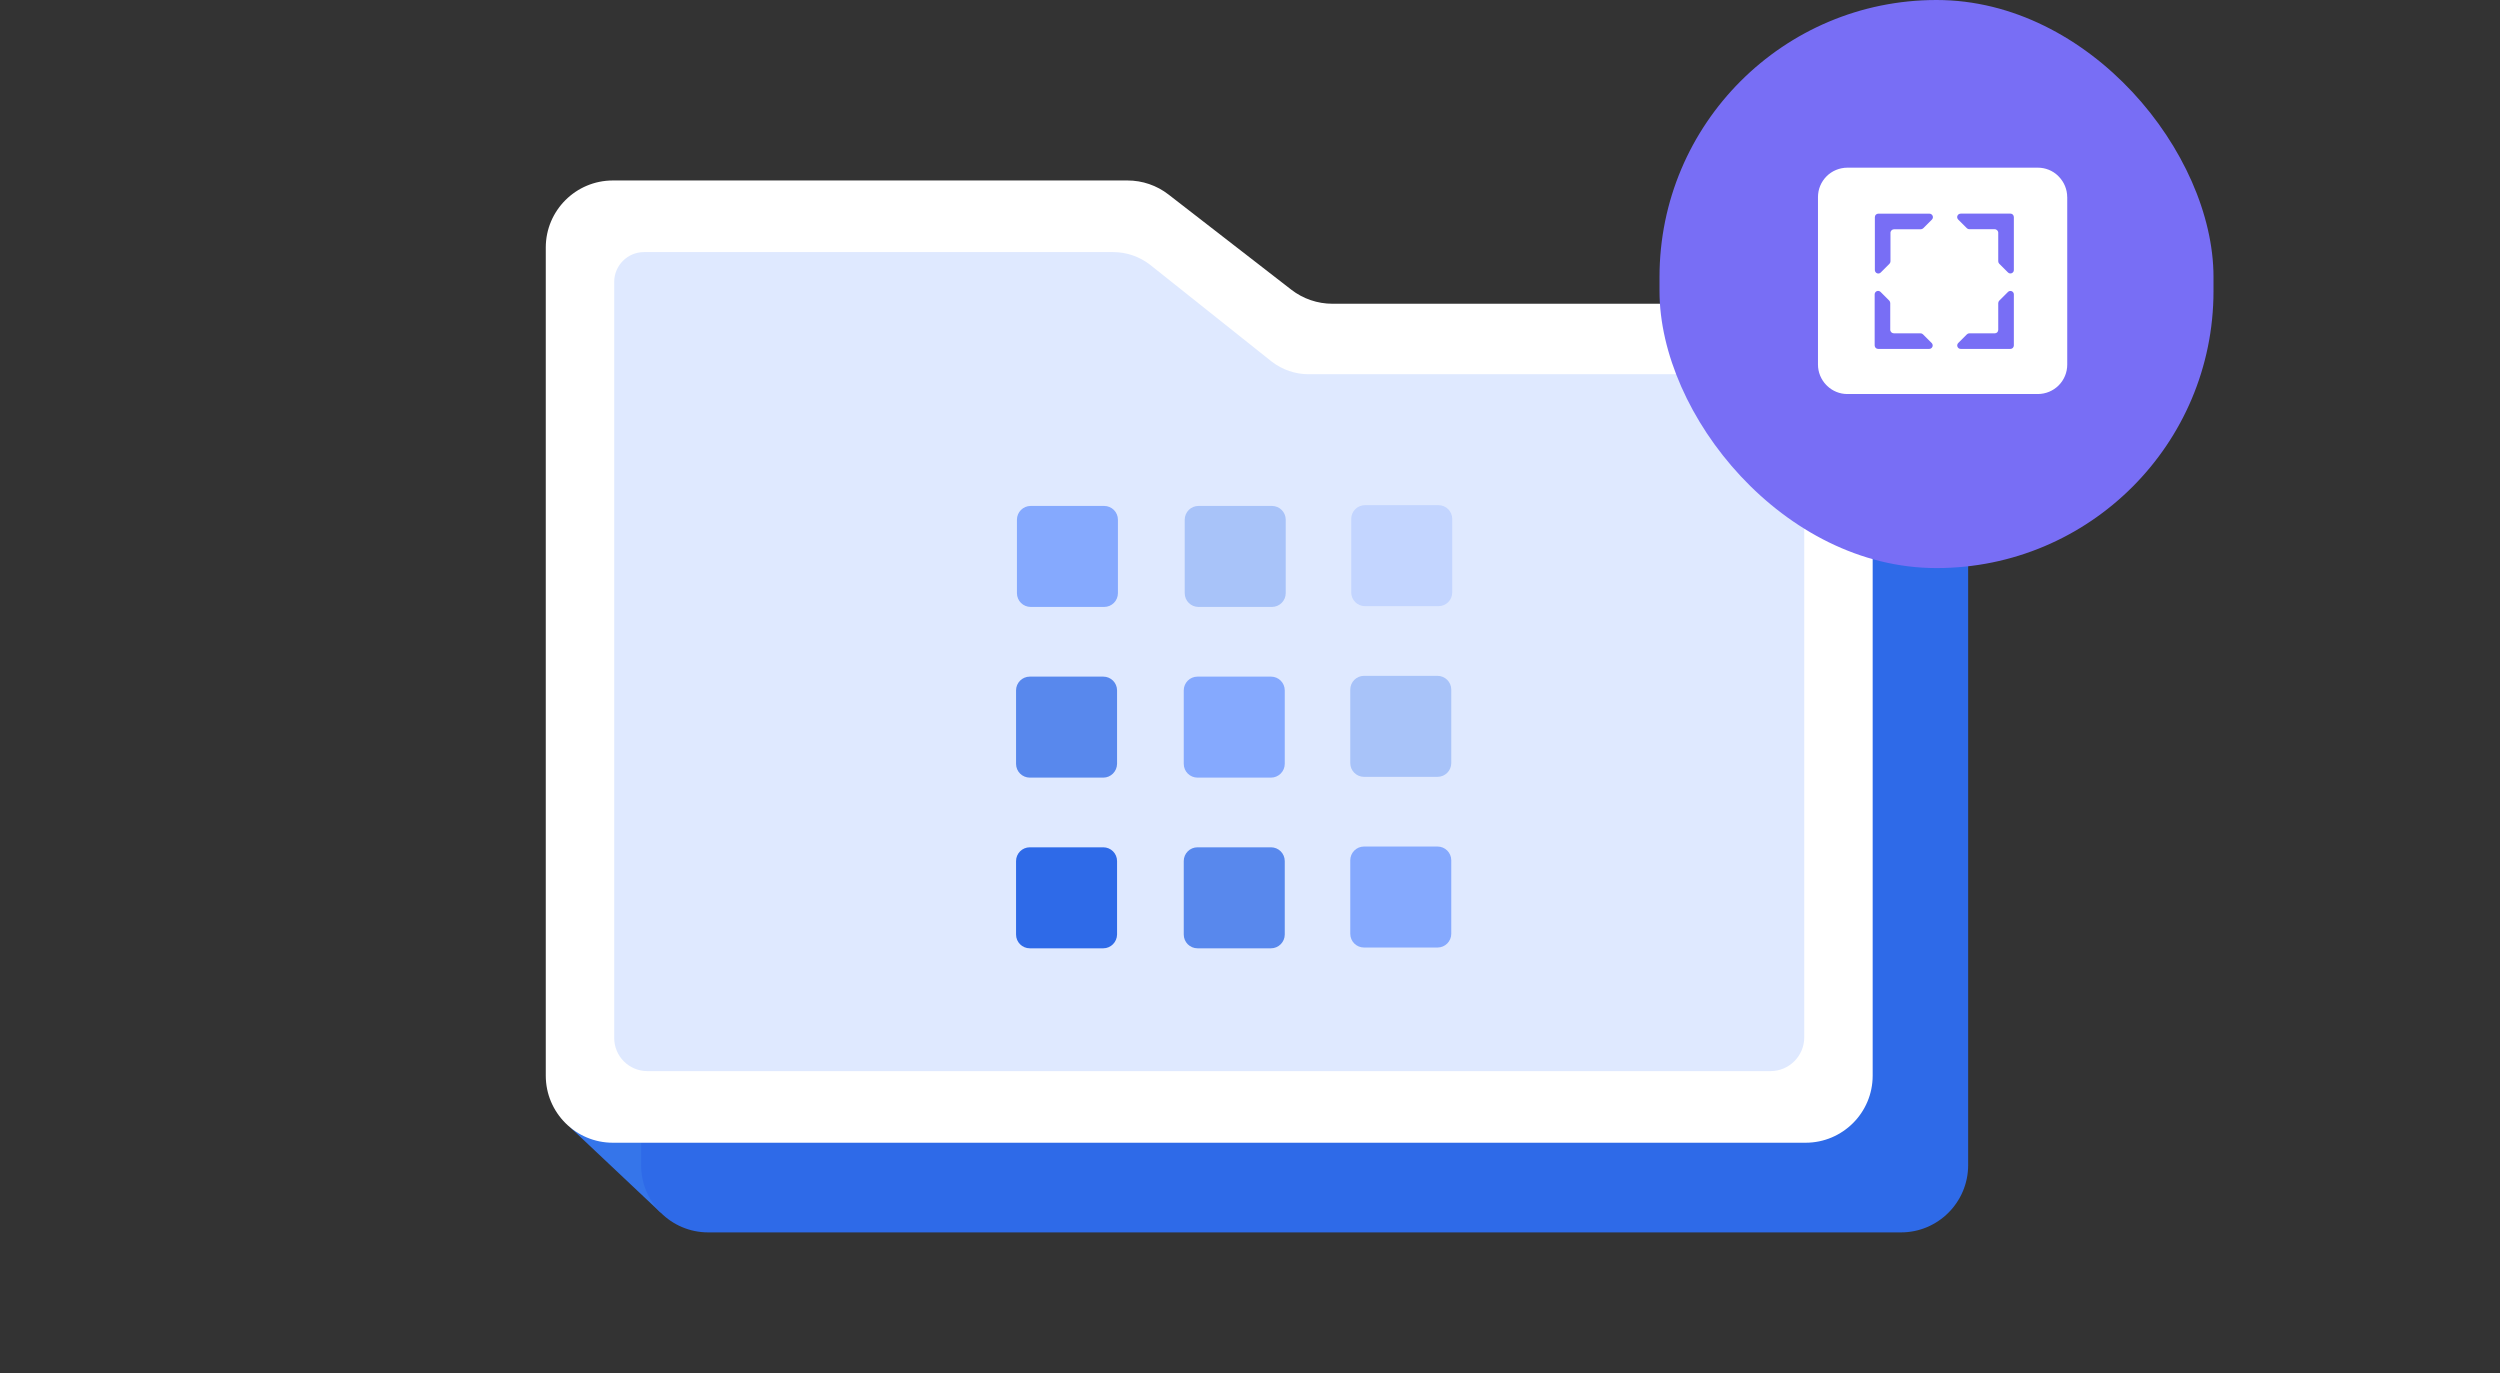 <svg width="142" height="78" viewBox="0 0 142 78" fill="none" xmlns="http://www.w3.org/2000/svg">
    <rect x="0" y="0" width="142" height="78" fill="#333333" stroke="none"/>
    <path d="M32.409 64.054L37.524 68.877L38.443 62.458L32.409 64.054Z" fill="#3575EA"/>
    <path d="M105.151 18.299L110.673 23.491H104.265L105.151 18.299Z" fill="#3575EA"/>
    <path d="M107.975 70H40.227C38.124 70 36.417 68.293 36.417 66.19V22.439C36.417 20.336 38.124 18.63 40.227 18.63H56.313C57.156 18.63 57.981 18.91 58.648 19.428L65.623 17.743C66.289 18.261 67.109 21.327 67.957 21.327L107.981 22.373C109.032 22.373 109.985 22.797 110.673 23.491C111.361 24.179 111.791 25.131 111.791 26.183V66.19C111.785 68.293 110.078 70 107.975 70Z"
          fill="#2E6AE8"/>
    <path d="M34.81 62.276C34.16 62.276 33.626 61.747 33.626 61.092V14.055C33.626 13.405 34.154 12.871 34.81 12.871H64.043C64.302 12.871 64.561 12.959 64.77 13.119L71.745 18.525C72.868 19.395 74.266 19.874 75.687 19.874H102.564C103.213 19.874 103.747 20.402 103.747 21.057V61.092C103.747 61.742 103.219 62.276 102.564 62.276H34.81Z"
          fill="white"/>
    <path d="M63.548 15.508L70.132 20.611C71.712 21.834 73.683 22.511 75.687 22.511H101.116V57.811V59.65H36.258V57.811V26.321V15.508H63.548ZM64.043 10.251H34.81C32.707 10.251 31 11.957 31 14.06V26.321V57.811V61.098C31 63.201 32.707 64.907 34.81 64.907H102.558C104.661 64.907 106.368 63.201 106.368 61.098V57.811V21.949V21.063C106.368 18.96 104.661 17.253 102.558 17.253H75.681C74.839 17.253 74.013 16.973 73.347 16.455L66.372 11.049C65.706 10.531 64.885 10.251 64.043 10.251Z"
          fill="white"/>
    <path d="M36.577 14.319H63.228C63.988 14.319 64.72 14.572 65.32 15.035L72.235 20.54C72.835 21.003 73.573 21.256 74.327 21.256H100.615C101.644 21.256 102.481 22.093 102.481 23.122V25.467V50.533V58.923C102.481 59.98 101.622 60.839 100.565 60.839H36.77C35.729 60.839 34.887 59.997 34.887 58.956V50.528V25.825V16.004C34.892 15.079 35.647 14.319 36.577 14.319Z"
          fill="#DFE9FF"/>
    <path d="M62.717 34.474H58.544C58.114 34.474 57.762 34.127 57.762 33.692V29.519C57.762 29.09 58.109 28.737 58.544 28.737H62.717C63.146 28.737 63.498 29.084 63.498 29.519V33.692C63.498 34.122 63.151 34.474 62.717 34.474Z"
          fill="#85A9FE"/>
    <path d="M81.705 34.43H77.532C77.102 34.43 76.75 34.083 76.75 33.648V29.475C76.75 29.046 77.097 28.693 77.532 28.693H81.705C82.134 28.693 82.487 29.04 82.487 29.475V33.648C82.487 34.083 82.14 34.43 81.705 34.43Z"
          fill="#C3D5FF"/>
    <path d="M72.247 34.474H68.074C67.644 34.474 67.292 34.127 67.292 33.692V29.519C67.292 29.09 67.639 28.737 68.074 28.737H72.247C72.676 28.737 73.029 29.084 73.029 29.519V33.692C73.029 34.122 72.676 34.474 72.247 34.474Z"
          fill="#A8C3F9"/>
    <path d="M62.667 44.169H58.494C58.064 44.169 57.712 43.822 57.712 43.387V39.214C57.712 38.785 58.059 38.432 58.494 38.432H62.667C63.096 38.432 63.449 38.779 63.449 39.214V43.387C63.443 43.817 63.096 44.169 62.667 44.169Z"
          fill="#5888ED"/>
    <path d="M81.65 44.125H77.477C77.048 44.125 76.695 43.778 76.695 43.343V39.17C76.695 38.741 77.042 38.388 77.477 38.388H81.65C82.079 38.388 82.432 38.735 82.432 39.17V43.343C82.432 43.773 82.085 44.125 81.65 44.125Z"
          fill="#A8C3F9"/>
    <path d="M72.192 44.169H68.019C67.59 44.169 67.237 43.822 67.237 43.387V39.214C67.237 38.785 67.584 38.432 68.019 38.432H72.192C72.621 38.432 72.974 38.779 72.974 39.214V43.387C72.974 43.817 72.621 44.169 72.192 44.169Z"
          fill="#85A9FE"/>
    <path d="M62.667 53.864H58.494C58.064 53.864 57.712 53.517 57.712 53.082V48.909C57.712 48.48 58.059 48.127 58.494 48.127H62.667C63.096 48.127 63.449 48.474 63.449 48.909V53.082C63.443 53.511 63.096 53.864 62.667 53.864Z"
          fill="#2E6AE8"/>
    <path d="M81.65 53.82H77.477C77.048 53.82 76.695 53.473 76.695 53.038V48.865C76.695 48.436 77.042 48.083 77.477 48.083H81.65C82.079 48.083 82.432 48.43 82.432 48.865V53.038C82.432 53.468 82.085 53.82 81.65 53.82Z"
          fill="#85A9FE"/>
    <path d="M72.192 53.864H68.019C67.59 53.864 67.237 53.517 67.237 53.082V48.909C67.237 48.48 67.584 48.127 68.019 48.127H72.192C72.621 48.127 72.974 48.474 72.974 48.909V53.082C72.974 53.511 72.621 53.864 72.192 53.864Z"
          fill="#5888ED"/>
    <rect x="94.26" width="31.467" height="32.267" rx="15.733" fill="#786EF5"/>
    <path d="M117.417 11.195C117.417 10.764 117.247 10.349 116.948 10.039C116.929 10.023 116.913 10.006 116.897 9.988L116.894 9.982C116.587 9.688 116.177 9.524 115.754 9.524H104.926C104.484 9.527 104.059 9.702 103.749 10.014C103.436 10.327 103.261 10.75 103.261 11.192V12.004V20.71C103.261 21.141 103.431 21.556 103.73 21.866C103.749 21.882 103.765 21.898 103.784 21.917L103.786 21.922C104.094 22.216 104.503 22.381 104.926 22.381H115.754C116.196 22.378 116.622 22.203 116.932 21.89C117.244 21.578 117.419 21.154 117.419 20.712V19.901C117.419 19.901 117.419 19.901 117.419 19.898V11.195H117.417Z"
          fill="white"/>
    <path d="M113.5 18.734V17.217C113.5 17.19 113.506 17.165 113.516 17.141C113.527 17.117 113.541 17.095 113.559 17.076L114.053 16.583C114.08 16.556 114.115 16.537 114.152 16.529C114.19 16.521 114.231 16.527 114.266 16.54C114.301 16.556 114.333 16.581 114.355 16.613C114.376 16.645 114.387 16.683 114.387 16.723V19.621C114.387 19.672 114.365 19.723 114.33 19.761C114.293 19.799 114.244 19.818 114.19 19.818H111.368C111.328 19.818 111.29 19.807 111.258 19.785C111.225 19.764 111.201 19.734 111.185 19.696C111.169 19.661 111.166 19.621 111.174 19.583C111.182 19.545 111.201 19.51 111.228 19.483L111.721 18.99C111.759 18.952 111.807 18.933 111.861 18.933H113.303C113.355 18.933 113.406 18.912 113.444 18.877C113.479 18.837 113.5 18.785 113.5 18.734ZM111.365 12.136C111.328 12.136 111.287 12.147 111.255 12.168C111.223 12.19 111.198 12.219 111.182 12.257C111.166 12.292 111.163 12.333 111.171 12.37C111.179 12.408 111.198 12.443 111.225 12.47L111.719 12.963C111.756 13.001 111.805 13.02 111.859 13.02H113.301C113.328 13.02 113.352 13.025 113.376 13.036C113.4 13.047 113.422 13.06 113.441 13.079C113.46 13.098 113.473 13.12 113.484 13.144C113.495 13.168 113.5 13.193 113.5 13.219V14.842C113.5 14.869 113.506 14.893 113.516 14.918C113.527 14.942 113.541 14.963 113.559 14.982L114.053 15.475C114.08 15.502 114.115 15.521 114.152 15.529C114.19 15.537 114.231 15.532 114.266 15.518C114.301 15.502 114.333 15.478 114.355 15.446C114.376 15.413 114.387 15.376 114.387 15.335V12.33C114.387 12.279 114.365 12.227 114.33 12.19C114.293 12.152 114.244 12.133 114.19 12.133H111.365V12.136ZM107.565 18.931C107.538 18.931 107.514 18.925 107.49 18.915C107.465 18.904 107.444 18.89 107.425 18.872C107.406 18.853 107.392 18.831 107.382 18.807C107.371 18.783 107.366 18.758 107.366 18.731V17.214C107.366 17.163 107.344 17.111 107.309 17.074L106.816 16.581C106.789 16.554 106.754 16.535 106.716 16.527C106.678 16.518 106.638 16.524 106.603 16.537C106.568 16.554 106.535 16.578 106.514 16.61C106.492 16.642 106.481 16.68 106.481 16.721V19.621C106.481 19.672 106.503 19.723 106.538 19.761C106.576 19.799 106.624 19.818 106.678 19.818H109.578C109.616 19.818 109.657 19.807 109.689 19.785C109.721 19.764 109.746 19.731 109.762 19.696C109.778 19.661 109.781 19.621 109.772 19.583C109.764 19.545 109.746 19.51 109.719 19.483L109.225 18.99C109.188 18.952 109.139 18.933 109.085 18.933H107.565V18.931ZM109.589 12.136H106.689C106.638 12.136 106.587 12.157 106.549 12.193C106.511 12.23 106.492 12.279 106.492 12.333V15.338C106.492 15.376 106.503 15.416 106.525 15.448C106.546 15.481 106.576 15.505 106.614 15.521C106.649 15.537 106.689 15.54 106.727 15.532C106.764 15.524 106.799 15.505 106.826 15.478L107.32 14.985C107.339 14.966 107.352 14.944 107.363 14.92C107.374 14.896 107.379 14.872 107.379 14.845V13.222C107.379 13.195 107.384 13.171 107.395 13.147C107.406 13.122 107.419 13.101 107.438 13.082C107.457 13.063 107.479 13.05 107.503 13.039C107.527 13.028 107.552 13.023 107.578 13.023H109.099C109.15 13.023 109.201 13.001 109.239 12.966L109.732 12.473C109.759 12.446 109.778 12.411 109.786 12.373C109.794 12.335 109.789 12.295 109.775 12.26C109.759 12.225 109.735 12.193 109.702 12.171C109.667 12.147 109.63 12.136 109.589 12.136Z"
          fill="#786EF5"/>
</svg>
